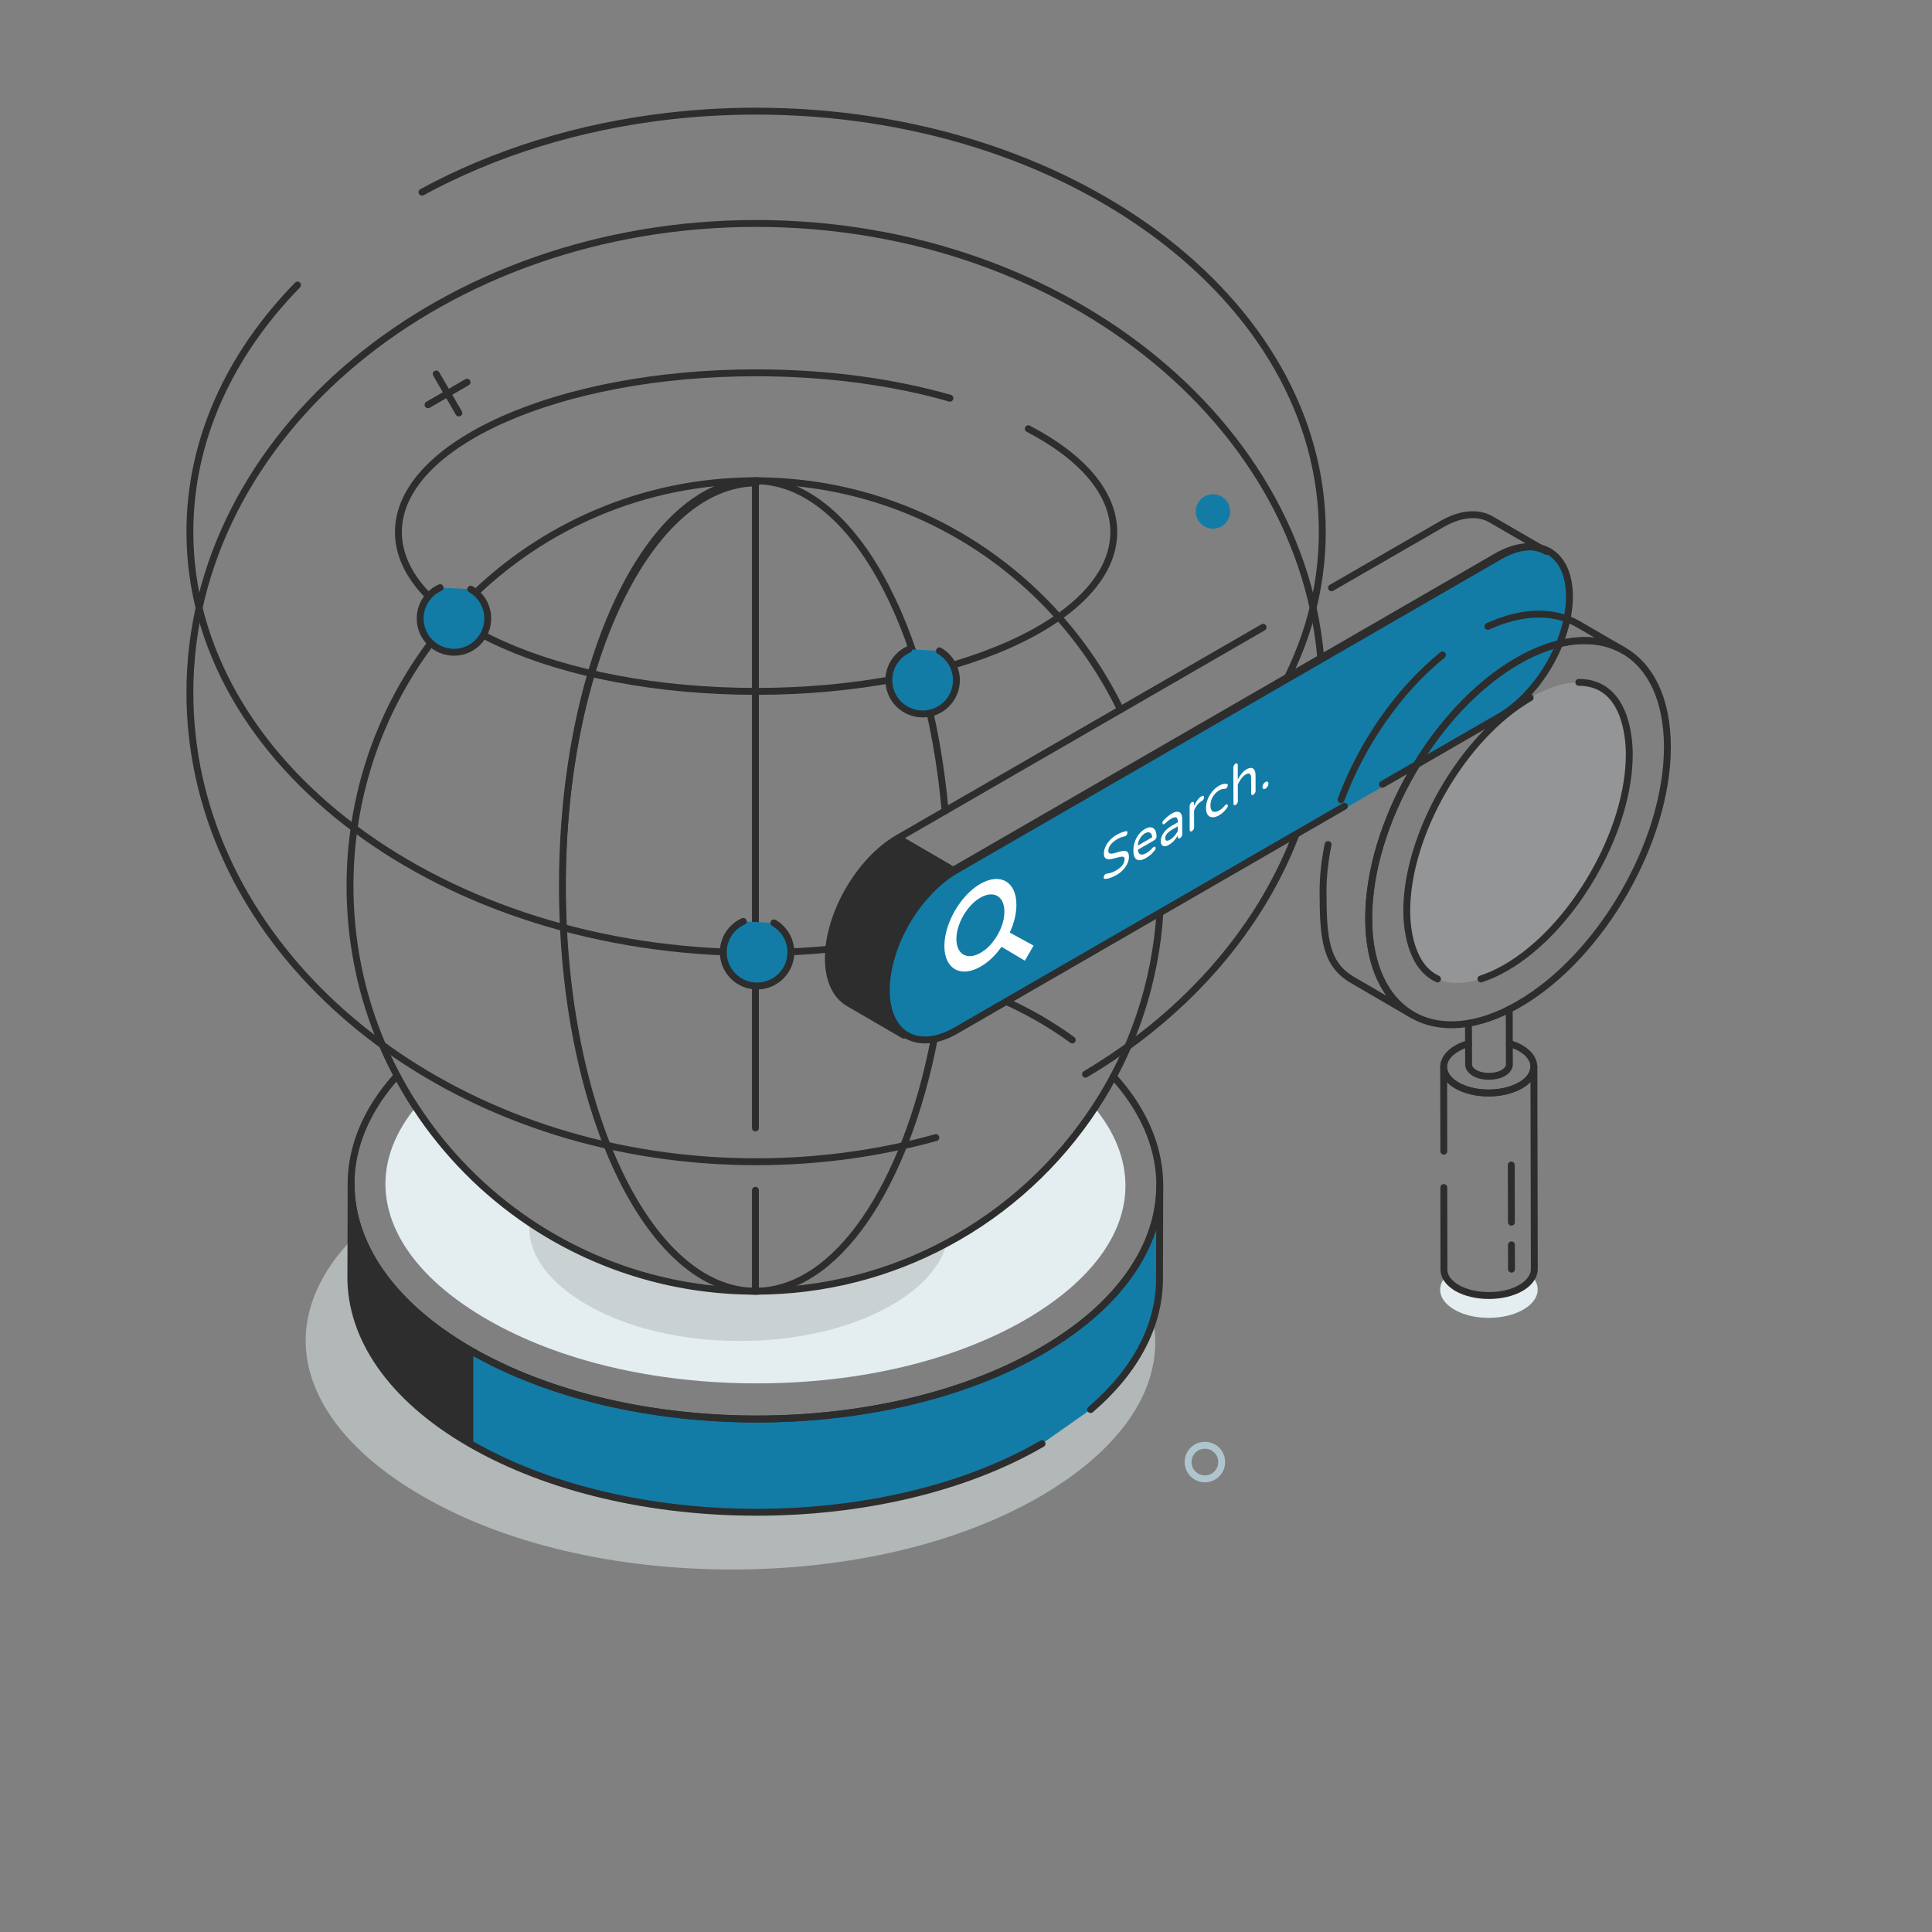 <svg width="512" height="512" viewBox="0 0 512 512" fill="none" xmlns="http://www.w3.org/2000/svg">
<rect x="0" y="0" width="512" height="512" fill="#808080" stroke="none"/>
<mask id="mask0_547_14014" style="mask-type:luminance" maskUnits="userSpaceOnUse" x="0" y="0" width="512" height="512">
<path d="M512 0H0V512H512V0Z" fill="white"/>
</mask>
<g mask="url(#mask0_547_14014)">
<path d="M272.504 113.621C286.634 120.993 295.165 130.558 295.165 141.01C295.165 164.323 252.725 183.222 200.374 183.222C148.023 183.222 105.584 164.323 105.584 141.01C105.584 117.697 148.023 98.799 200.374 98.799C219.304 98.799 236.939 101.27 251.739 105.527" stroke="#2D2D2D" stroke-width="1.825" stroke-linecap="round" stroke-linejoin="round"/>
<path d="M111.83 50.927C130.807 40.603 153.171 33.513 177.452 30.747C184.926 29.896 192.58 29.454 200.374 29.454C283.245 29.454 350.425 79.375 350.425 140.955C350.425 202.535 283.245 252.456 200.374 252.456C117.503 252.456 50.323 202.535 50.323 140.955C50.323 116.518 60.902 93.918 78.842 75.544" stroke="#2D2D2D" stroke-width="1.825" stroke-linecap="round" stroke-linejoin="round"/>
<path d="M248.011 301.478C233.044 305.627 217.026 307.874 200.374 307.874C192.222 307.874 184.223 307.335 176.424 306.299C104.937 296.797 50.323 245.456 50.323 183.546C50.323 114.882 117.503 59.218 200.374 59.218C283.245 59.218 350.425 114.882 350.425 183.546C350.425 225.228 325.669 262.12 287.674 284.677" stroke="#2D2D2D" stroke-width="1.825" stroke-linecap="round" stroke-linejoin="round"/>
<g opacity="0.5">
<path d="M306.144 355.693C306.18 370.625 295.374 385.082 275.769 396.509C254.12 409.068 225.06 415.931 193.955 415.931C162.814 415.931 133.681 409.068 111.922 396.473C92.025 384.973 81.037 370.333 81 355.292C81 345.216 85.966 335.285 95.275 326.414C99.4 337.95 109.184 348.94 124.7 357.884C166.684 382.125 234.515 382.125 276.207 357.884C286.977 351.641 294.935 344.376 300.083 336.636C304.062 342.769 306.144 349.195 306.144 355.693Z" fill="#E4EDF0"/>
</g>
<path d="M276.14 382.592C234.438 406.826 166.589 406.826 124.614 382.592C103.484 370.392 92.935 354.385 92.98 338.403L93.05 313.681C93.005 329.663 103.554 345.671 124.684 357.871C166.659 382.105 234.508 382.104 276.21 357.87C296.935 345.826 307.305 330.071 307.35 314.293L307.28 339.014C307.246 351.091 301.163 363.154 289.017 373.55" fill="#127CA6"/>
<path d="M276.14 382.592C234.438 406.826 166.589 406.826 124.614 382.592C103.484 370.392 92.935 354.385 92.98 338.403L93.05 313.681C93.005 329.663 103.554 345.671 124.684 357.871C166.659 382.105 234.508 382.104 276.21 357.87C296.935 345.826 307.305 330.071 307.35 314.293L307.28 339.014C307.246 351.091 301.163 363.154 289.017 373.55" stroke="#2D2D2D" stroke-width="1.825" stroke-linecap="round" stroke-linejoin="round"/>
<path d="M125.428 358.259C125.187 358.122 124.923 358.009 124.684 357.871C103.554 345.672 93.005 329.663 93.05 313.681L92.98 338.403C92.935 354.385 103.484 370.393 124.614 382.592C124.876 382.743 125.164 382.868 125.428 383.017V358.259Z" fill="#2D2D2D"/>
<path d="M295.045 285.27C309.539 301.224 311.254 320.025 300.083 336.636C294.935 344.376 286.977 351.641 276.207 357.884C234.515 382.125 166.684 382.125 124.7 357.884C109.184 348.94 99.4 337.95 95.275 326.414C90.31 312.541 93.632 297.865 105.241 285.051" stroke="#2D2D2D" stroke-width="1.825" stroke-linecap="round" stroke-linejoin="round"/>
<path d="M298.258 314.147C298.295 327.144 288.912 339.739 271.79 349.706C252.952 360.622 227.653 366.609 200.527 366.609C173.438 366.609 148.065 360.622 129.117 349.67C111.739 339.667 102.175 326.888 102.138 313.782C102.138 306.773 104.913 299.836 110.17 293.411C118.092 305.532 128.351 315.937 140.362 324.005C157.484 335.469 178.074 342.186 200.198 342.186C218.525 342.186 235.757 337.586 250.871 329.481C266.752 321.011 280.26 308.599 290.117 293.594C295.447 300.092 298.221 307.064 298.258 314.147Z" fill="#E4EDF0"/>
<g opacity="0.15">
<path d="M250.871 329.481C249.374 335.468 244.372 341.163 236.377 345.8C225.717 351.97 211.37 355.365 196 355.365C180.667 355.365 166.282 351.969 155.549 345.763C145.728 340.104 140.289 332.876 140.289 325.465C140.289 324.99 140.325 324.48 140.362 324.005C157.484 335.469 178.074 342.186 200.198 342.186C218.525 342.186 235.757 337.586 250.871 329.481Z" fill="#2D2D2D"/>
</g>
<path d="M266.241 265.227C269.527 266.687 272.703 268.331 275.733 270.083C278.763 271.872 281.574 273.697 284.166 275.595" stroke="#2D2D2D" stroke-width="1.825" stroke-linecap="round" stroke-linejoin="round"/>
<path d="M296.944 188.05C279.566 152.163 242.766 127.41 200.198 127.41C140.873 127.41 92.756 175.455 92.756 234.78C92.756 256.429 99.145 276.581 110.17 293.411C118.092 305.532 128.351 315.937 140.362 324.005C157.484 335.468 178.074 342.186 200.198 342.186C218.525 342.186 235.757 337.586 250.871 329.481C266.752 321.011 280.26 308.599 290.117 293.594C300.084 278.48 306.254 260.663 307.422 241.46" stroke="#2D2D2D" stroke-width="1.825" stroke-linecap="round" stroke-linejoin="round"/>
<path d="M247.622 275.157C240.028 314.476 221.628 342.186 200.198 342.186C171.941 342.186 149.051 294.105 149.051 234.78C149.051 175.455 171.941 127.41 200.198 127.41C225.206 127.41 246.052 165.086 250.469 214.919" stroke="#2D2D2D" stroke-width="1.825" stroke-linecap="round" stroke-linejoin="round"/>
<path d="M200.197 315.433V342.204" stroke="#2D2D2D" stroke-width="1.825" stroke-linecap="round" stroke-linejoin="round"/>
<path d="M200.197 127.399V298.916" stroke="#2D2D2D" stroke-width="1.825" stroke-linecap="round" stroke-linejoin="round"/>
<path d="M200.634 342.204C172.257 342.204 149.252 294.303 149.252 235.215C149.252 176.127 172.257 128.227 200.634 128.227" stroke="#2D2D2D" stroke-width="1.293" stroke-linecap="round" stroke-linejoin="round"/>
<path d="M205.086 244.581C207.777 246.126 209.589 249.028 209.589 252.353C209.589 257.299 205.58 261.308 200.634 261.308C195.688 261.308 191.679 257.299 191.679 252.353C191.679 248.715 193.848 245.584 196.963 244.182" fill="#127CA6"/>
<path d="M205.086 244.581C207.777 246.126 209.589 249.028 209.589 252.353C209.589 257.299 205.58 261.308 200.634 261.308C195.688 261.308 191.679 257.299 191.679 252.353C191.679 248.715 193.848 245.584 196.963 244.182" stroke="#2D2D2D" stroke-width="1.825" stroke-linecap="round" stroke-linejoin="round"/>
<path d="M124.754 156.132C127.445 157.676 129.257 160.578 129.257 163.903C129.257 168.849 125.248 172.858 120.302 172.858C115.356 172.858 111.348 168.849 111.348 163.903C111.348 160.265 113.516 157.134 116.632 155.733" fill="#127CA6"/>
<path d="M124.754 156.132C127.445 157.676 129.257 160.578 129.257 163.903C129.257 168.849 125.248 172.858 120.302 172.858C115.356 172.858 111.348 168.849 111.348 163.903C111.348 160.265 113.516 157.134 116.632 155.733" stroke="#2D2D2D" stroke-width="1.825" stroke-linecap="round" stroke-linejoin="round"/>
<path d="M248.959 172.481C251.65 174.026 253.462 176.928 253.462 180.253C253.462 185.199 249.453 189.208 244.507 189.208C239.561 189.208 235.553 185.199 235.553 180.253C235.553 176.615 237.722 173.484 240.837 172.082" fill="#127CA6"/>
<path d="M248.959 172.481C251.65 174.026 253.462 176.928 253.462 180.253C253.462 185.199 249.453 189.208 244.507 189.208C239.561 189.208 235.553 185.199 235.553 180.253C235.553 176.615 237.722 173.484 240.837 172.082" stroke="#2D2D2D" stroke-width="1.825" stroke-linecap="round" stroke-linejoin="round"/>
<path d="M415.92 158.58V158.82C415.92 159.13 415.91 159.45 415.9 159.76C415.88 160.14 415.86 160.51 415.83 160.88C415.26 168.27 411.65 176.41 406.5 182.65C406.49 182.65 406.49 182.64 406.48 182.64C403.82 185.89 400.76 188.64 397.49 190.53L253.43 273.7L253.39 273.73C253.04 273.93 252.7 274.12 252.35 274.3C251.98 274.49 251.6 274.67 251.23 274.83C251.09 274.89 250.95 274.95 250.81 275.01C250.22 275.25 249.65 275.46 249.08 275.63C248.78 275.72 248.48 275.8 248.19 275.87C247.95 275.93 247.72 275.98 247.48 276.02C247.17 276.08 246.87 276.13 246.57 276.16C244.89 276.36 243.34 276.21 241.94 275.75C241.61 275.64 241.29 275.51 240.98 275.37C239.74 274.8 238.65 273.94 237.75 272.82C237.76 272.81 237.75 272.8 237.74 272.8C236.15 270.83 235.15 268.07 234.93 264.63C234.92 264.38 234.9 264.13 234.89 263.88C234.89 263.63 234.88 263.37 234.88 263.11V262.99C234.88 262.67 234.89 262.36 234.9 262.04C234.92 261.66 234.94 261.29 234.97 260.92C235.55 253.53 239.16 245.39 244.3 239.16C244.31 239.16 244.31 239.17 244.32 239.17C246.98 235.92 250.05 233.16 253.32 231.27L397.41 148.07C398.52 147.43 399.61 146.92 400.66 146.54C400.83 146.48 401.01 146.41 401.19 146.35C401.67 146.18 402.15 146.05 402.62 145.94C402.83 145.89 403.04 145.84 403.25 145.8C403.58 145.74 403.91 145.68 404.24 145.65C406.58 145.37 408.69 145.76 410.45 146.76C410.84 146.99 411.21 147.24 411.57 147.51C411.57 147.51 411.58 147.51 411.58 147.52C411.98 147.83 412.36 148.19 412.71 148.58C412.72 148.58 412.72 148.59 412.72 148.6C414.14 150.17 415.14 152.32 415.61 154.98C415.62 155.01 415.62 155.03 415.62 155.06C415.78 155.96 415.88 156.92 415.91 157.93C415.92 158.14 415.92 158.36 415.92 158.58Z" fill="#127CA6"/>
<path d="M356.282 213.669L253.43 273.049L253.39 273.079C253.04 273.279 252.7 273.469 252.35 273.649C251.98 273.839 251.6 274.019 251.23 274.179C251.09 274.239 250.95 274.299 250.81 274.359C250.22 274.599 249.65 274.809 249.08 274.979C248.78 275.069 248.48 275.149 248.19 275.219C247.95 275.279 247.72 275.329 247.48 275.369C247.17 275.429 246.87 275.479 246.57 275.509C244.89 275.709 243.34 275.559 241.94 275.099C241.61 274.989 241.29 274.859 240.98 274.719C239.74 274.149 238.65 273.289 237.75 272.169C237.76 272.159 237.75 272.149 237.74 272.149C236.15 270.179 235.15 267.419 234.93 263.979C234.92 263.729 234.9 263.479 234.89 263.229C234.89 262.979 234.88 262.719 234.88 262.459V262.339C234.88 262.019 234.89 261.709 234.9 261.389C234.92 261.009 234.94 260.639 234.97 260.269C235.55 252.879 239.16 244.739 244.3 238.509C244.31 238.509 244.31 238.519 244.32 238.519C246.98 235.269 250.05 232.509 253.32 230.619L397.41 147.419C398.52 146.779 399.61 146.269 400.66 145.889C400.83 145.829 401.01 145.759 401.19 145.699C401.67 145.529 402.15 145.399 402.62 145.289C402.83 145.239 403.04 145.189 403.25 145.149C403.58 145.089 403.91 145.029 404.24 144.999C406.58 144.719 408.69 145.109 410.45 146.109C410.84 146.339 411.21 146.589 411.57 146.859C411.57 146.859 411.58 146.859 411.58 146.869C411.98 147.179 412.36 147.539 412.71 147.929C412.72 147.929 412.72 147.939 412.72 147.949C414.14 149.519 415.14 151.669 415.61 154.329C415.62 154.359 415.62 154.379 415.62 154.409C415.78 155.309 415.88 156.269 415.91 157.279C415.92 157.489 415.92 157.709 415.92 157.929V158.169C415.92 158.479 415.91 158.799 415.9 159.109C415.88 159.489 415.86 159.859 415.83 160.229C415.26 167.619 411.65 175.759 406.5 181.999C406.49 181.999 406.49 181.989 406.48 181.989C403.82 185.239 400.76 187.989 397.49 189.879L366.383 207.837" stroke="#2D2D2D" stroke-width="1.825" stroke-linecap="round" stroke-linejoin="round"/>
<path d="M352.859 155.779L382.071 138.914C387.178 135.96 391.82 135.706 395.154 137.647L409.798 146.13C406.422 144.189 401.822 144.484 396.673 147.438L252.57 230.637L237.968 222.112L334.738 166.242" stroke="#2D2D2D" stroke-width="1.825" stroke-linecap="round" stroke-linejoin="round"/>
<path d="M239.535 274.339L224.902 265.836C221.592 263.912 219.539 259.834 219.523 254.055C219.49 242.327 227.747 228.024 237.954 222.131L252.586 230.635C242.379 236.528 234.122 250.831 234.155 262.559C234.171 268.338 236.225 272.415 239.535 274.339Z" fill="#2D2D2D"/>
<path d="M239.535 274.339L224.902 265.836C221.592 263.912 219.539 259.834 219.523 254.055C219.49 242.327 227.747 228.024 237.954 222.131L252.586 230.635C242.379 236.528 234.122 250.831 234.155 262.559C234.171 268.338 236.225 272.415 239.535 274.339Z" stroke="#2D2D2D" stroke-width="1.825" stroke-linecap="round" stroke-linejoin="round"/>
<path d="M295.872 221.268C296.814 220.724 297.664 220.393 298.437 220.267C298.669 220.24 298.793 220.363 298.794 220.647L298.656 221.171L298.286 221.562L298.07 221.634C297.405 221.751 296.709 222.028 295.999 222.438C295.32 222.83 294.78 223.285 294.348 223.836C293.932 224.361 293.717 224.911 293.719 225.443C293.72 225.798 293.813 226.029 294.03 226.117C294.231 226.232 294.479 226.266 294.788 226.212C295.082 226.167 295.5 226.05 296.025 225.889C296.705 225.674 297.246 225.557 297.663 225.494C298.08 225.448 298.436 225.528 298.746 225.74C299.04 225.979 299.181 226.431 299.183 227.087C299.185 227.655 299.047 228.232 298.786 228.809C298.509 229.413 298.124 229.973 297.631 230.507C297.122 231.05 296.551 231.504 295.902 231.878C294.806 232.511 293.786 232.868 292.843 232.933L292.58 232.836L292.471 232.544L292.624 232.011C292.716 231.833 292.84 231.709 292.994 231.62L293.241 231.53C294.03 231.483 294.879 231.189 295.775 230.672C297.288 229.798 298.028 228.802 298.025 227.667C298.024 227.383 297.931 227.188 297.745 227.1C297.544 227.021 297.312 226.994 297.018 227.057C296.74 227.093 296.337 227.202 295.812 227.345C295.117 227.533 294.545 227.667 294.127 227.713C293.694 227.767 293.323 227.698 293.013 227.486C292.703 227.274 292.548 226.865 292.546 226.209C292.544 225.659 292.666 225.074 292.927 224.461C293.188 223.848 293.558 223.279 294.067 222.719C294.56 222.15 295.162 221.678 295.872 221.268Z" fill="white"/>
<path d="M306.33 222.225C306.222 222.412 306.083 222.563 305.898 222.67L301.544 225.184C301.608 225.84 301.84 226.239 302.212 226.415C302.599 226.565 303.125 226.457 303.804 226.065C304.159 225.86 304.468 225.646 304.746 225.397C305.008 225.175 305.271 224.916 305.533 224.605L305.764 224.418L306.12 224.373L306.275 224.692C306.276 224.923 306.168 225.162 305.952 225.429C305.613 225.856 305.29 226.202 304.966 226.496C304.627 226.799 304.21 227.093 303.7 227.387C302.65 227.993 301.831 228.128 301.242 227.775C300.653 227.422 300.358 226.633 300.354 225.391C300.352 224.699 300.458 223.98 300.688 223.261C300.903 222.551 301.241 221.876 301.703 221.236C302.165 220.614 302.736 220.088 303.415 219.696C304.048 219.33 304.605 219.187 305.069 219.257C305.533 219.327 305.89 219.583 306.123 220.017C306.372 220.442 306.497 220.991 306.499 221.648C306.5 221.843 306.438 222.038 306.33 222.225ZM301.541 224.084L305.339 221.891C305.307 221.43 305.198 221.083 304.996 220.88C304.81 220.65 304.562 220.562 304.284 220.563C304.006 220.582 303.711 220.663 303.418 220.832C303.125 221.001 302.847 221.251 302.554 221.562C302.277 221.882 302.046 222.246 301.862 222.69C301.662 223.125 301.555 223.596 301.541 224.084Z" fill="white"/>
<path d="M313.008 215.66C313.195 215.997 313.289 216.422 313.29 216.919L313.302 221.107C313.303 221.302 313.256 221.489 313.133 221.684C313.025 221.871 312.887 222.022 312.717 222.12C312.563 222.209 312.424 222.218 312.3 222.165C312.191 222.103 312.145 221.97 312.144 221.775L312.143 221.403C311.497 222.523 310.695 223.358 309.722 223.92C309.351 224.134 308.996 224.25 308.671 224.26C308.346 224.27 308.099 224.146 307.897 223.925C307.711 223.695 307.617 223.359 307.616 222.915C307.614 222.188 307.859 221.459 308.367 220.739C308.86 220.01 309.6 219.37 310.573 218.808L312.133 217.907V217.783C312.131 217.144 311.99 216.745 311.696 216.631C311.417 216.508 310.985 216.615 310.398 216.954C310.074 217.141 309.781 217.346 309.534 217.542C309.272 217.747 308.994 217.997 308.685 218.299L308.515 218.432L308.191 218.442L308.035 218.141C308.034 217.875 308.157 217.608 308.373 217.377C309.098 216.603 309.838 215.998 310.595 215.561C311.197 215.213 311.692 215.07 312.094 215.122C312.512 215.147 312.806 215.332 313.008 215.66ZM312.14 220.232L312.136 218.99L310.731 219.801C309.434 220.55 308.787 221.314 308.789 222.095C308.79 222.45 308.899 222.672 309.1 222.769C309.317 222.857 309.672 222.758 310.151 222.482C310.537 222.259 310.891 221.947 311.246 221.529C311.6 221.111 311.894 220.694 312.14 220.232Z" fill="white"/>
<path d="M318.516 210.959C318.67 210.87 318.81 210.86 318.918 210.922C319.026 210.984 319.073 211.117 319.074 211.312C319.075 211.489 319.029 211.675 318.921 211.862C318.798 212.04 318.659 212.191 318.489 212.289L318.427 212.325C318.01 212.566 317.64 212.886 317.301 213.313C316.946 213.749 316.669 214.228 316.439 214.77L316.452 219.259C316.453 219.454 316.391 219.649 316.283 219.836C316.16 220.032 316.022 220.183 315.852 220.281C315.698 220.37 315.558 220.379 315.45 220.317C315.341 220.255 315.279 220.132 315.278 219.937L315.26 213.602C315.259 213.407 315.321 213.212 315.429 213.025C315.537 212.821 315.676 212.67 315.83 212.581C316 212.483 316.139 212.473 316.263 212.544C316.372 212.606 316.433 212.73 316.434 212.925L316.436 213.564C317.036 212.276 317.698 211.431 318.455 210.994L318.516 210.959Z" fill="white"/>
<path d="M323.025 208.237C323.488 207.97 323.874 207.818 324.199 207.773C324.539 207.701 324.849 207.7 325.127 207.735C325.297 207.779 325.39 207.885 325.391 208.098L325.238 208.595L324.898 208.986L324.62 209.058C324.326 209.05 324.095 209.077 323.894 209.104C323.693 209.149 323.43 209.266 323.137 209.435C322.396 209.863 321.825 210.441 321.394 211.17C320.978 211.908 320.78 212.662 320.782 213.46C320.784 214.258 320.987 214.781 321.405 215.037C321.839 215.267 322.411 215.186 323.152 214.758C323.445 214.589 323.707 214.401 323.908 214.214C324.109 214.027 324.34 213.77 324.633 213.423L324.91 213.173H325.251L325.406 213.491C325.407 213.704 325.314 213.936 325.145 214.158C324.868 214.531 324.559 214.869 324.22 215.207C323.896 215.518 323.51 215.813 323.047 216.08C322.429 216.437 321.858 216.606 321.332 216.59C320.806 216.574 320.388 216.371 320.077 215.964C319.766 215.539 319.61 214.936 319.608 214.138C319.606 213.34 319.759 212.558 320.066 211.794C320.373 211.012 320.788 210.328 321.312 209.706C321.836 209.083 322.407 208.594 323.025 208.237Z" fill="white"/>
<path d="M327.417 202.382C327.587 202.284 327.726 202.274 327.834 202.336C327.958 202.407 328.02 202.531 328.021 202.708L328.032 206.576C328.355 205.981 328.694 205.447 329.079 204.976C329.449 204.514 329.896 204.131 330.406 203.837C330.885 203.561 331.302 203.462 331.642 203.514C331.998 203.557 332.262 203.761 332.448 204.098C332.635 204.435 332.728 204.878 332.73 205.41L332.742 209.597C332.743 209.792 332.681 209.987 332.558 210.183C332.45 210.37 332.312 210.521 332.142 210.619C331.988 210.708 331.848 210.717 331.74 210.655C331.616 210.602 331.569 210.47 331.568 210.275L331.557 206.229C331.554 205.023 331.073 204.696 330.131 205.24C329.699 205.49 329.329 205.845 328.99 206.29C328.651 206.735 328.327 207.276 328.035 207.871L328.048 212.307C328.049 212.502 327.987 212.697 327.864 212.893C327.756 213.08 327.618 213.231 327.448 213.329C327.294 213.418 327.154 213.428 327.046 213.366C326.922 213.313 326.875 213.18 326.874 212.985L326.847 203.386C326.846 203.209 326.893 203.022 327.016 202.809C327.124 202.622 327.263 202.471 327.417 202.382Z" fill="white"/>
<path d="M335.425 207.201C335.626 207.085 335.797 207.058 335.936 207.155C336.075 207.234 336.152 207.385 336.153 207.598L336.154 207.687C336.155 207.918 336.078 208.157 335.939 208.397C335.801 208.655 335.631 208.824 335.43 208.94L335.291 209.02C335.106 209.127 334.936 209.154 334.797 209.057C334.642 208.987 334.58 208.827 334.579 208.596V208.507C334.578 208.294 334.639 208.064 334.793 207.815C334.931 207.557 335.101 207.388 335.286 207.281L335.425 207.201Z" fill="white"/>
<path d="M267.587 247.129C268.775 244.612 269.366 242.135 269.359 239.698C269.342 233.682 265.086 231.181 259.784 234.242C254.548 237.265 250.254 244.703 250.271 250.719C250.288 256.812 254.61 259.198 259.846 256.175C261.967 254.95 263.82 253.194 265.407 250.905L271.596 254.593L273.906 250.595L267.587 247.129ZM259.836 252.52C256.323 254.548 253.463 252.918 253.452 248.882C253.441 244.846 256.281 239.925 259.794 237.897C263.307 235.869 266.166 237.499 266.177 241.535C266.181 242.906 265.919 244.353 265.326 245.764C264.799 247.136 264.006 248.51 263.08 249.655C262.154 250.876 261.029 251.831 259.836 252.52Z" fill="white"/>
<path d="M403.689 347.06C398.651 349.981 390.401 349.981 385.399 347.06C381.347 344.687 380.58 341.146 383.099 338.335C383.647 339.43 384.669 340.453 386.129 341.329C390.765 343.994 398.395 343.994 403.032 341.329C404.529 340.453 405.552 339.43 406.099 338.298C408.581 341.146 407.778 344.687 403.689 347.06Z" fill="#E4EDF0"/>
<path d="M382.624 305.076L382.588 282.77C382.588 284.522 383.719 286.274 386.056 287.625C390.656 290.327 398.286 290.327 402.959 287.625C405.332 286.274 406.5 284.449 406.5 282.66L406.61 336.327C406.61 336.984 406.464 337.677 406.099 338.298C405.552 339.43 404.529 340.453 403.032 341.329C398.395 343.994 390.765 343.994 386.129 341.329C384.669 340.453 383.647 339.43 383.099 338.335C382.807 337.714 382.661 337.094 382.661 336.437L382.624 314.714" stroke="#2D2D2D" stroke-width="1.825" stroke-linecap="round" stroke-linejoin="round"/>
<path d="M400.539 323.895L400.501 308.742" stroke="#2D2D2D" stroke-width="1.825" stroke-linecap="round" stroke-linejoin="round"/>
<path d="M400.563 336.345L400.548 329.897" stroke="#2D2D2D" stroke-width="1.825" stroke-linecap="round" stroke-linejoin="round"/>
<path d="M400.002 276.564C401.097 276.856 402.119 277.257 403.032 277.805C407.668 280.507 407.632 284.924 402.959 287.626C398.286 290.328 390.656 290.328 386.056 287.626C381.383 284.924 381.457 280.506 386.093 277.841C387.042 277.293 388.064 276.856 389.196 276.564" stroke="#2D2D2D" stroke-width="1.825" stroke-linecap="round" stroke-linejoin="round"/>
<path d="M399.966 267.473L400.003 282.076C400.003 282.879 399.456 283.719 398.397 284.34C396.316 285.545 392.848 285.545 390.767 284.34C389.745 283.719 389.197 282.916 389.197 282.149L389.16 271.197" stroke="#2D2D2D" stroke-width="1.825" stroke-linecap="round" stroke-linejoin="round"/>
<path d="M402.164 175.184C380.295 187.81 362.639 218.392 362.71 243.521C362.781 268.626 380.553 278.778 402.422 266.152C424.27 253.538 441.947 222.92 441.876 197.815C441.805 172.686 424.012 162.57 402.164 175.184Z" stroke="#2D2D2D" stroke-width="1.825" stroke-linecap="round" stroke-linejoin="round"/>
<path d="M382.262 173.584C370.634 182.972 360.874 197.141 355.389 211.92" stroke="#2D2D2D" stroke-width="1.825" stroke-linecap="round" stroke-linejoin="round"/>
<path d="M351.955 223.811C351.072 228.123 350.607 232.393 350.618 236.516C350.651 248.974 351.359 255.598 358.492 259.74L374.256 268.921C367.156 264.779 362.751 256.002 362.718 243.511C362.652 218.397 380.305 187.826 402.165 175.17C413.177 168.826 423.137 168.234 430.336 172.442L418.236 165.414C411.968 161.779 403.605 161.757 394.3 166.001" stroke="#2D2D2D" stroke-width="1.825" stroke-linecap="round" stroke-linejoin="round"/>
<g opacity="0.2">
<path d="M386.19 260.502C373.822 260.502 372.818 245.976 372.805 241.523C372.746 221.098 387.724 195.168 405.511 184.898C410.116 182.239 414.574 180.834 418.397 180.834C430.762 180.834 431.765 195.36 431.778 199.813C431.837 220.238 416.86 246.17 399.076 256.438C394.471 259.097 390.013 260.502 386.19 260.502Z" fill="#E4EDF0"/>
</g>
<path d="M380.958 259.431C373.518 255.992 372.816 245.243 372.805 241.523C372.746 221.098 387.724 195.168 405.511 184.898" stroke="#2D2D2D" stroke-width="1.825" stroke-linecap="round" stroke-linejoin="round"/>
<path d="M418.397 180.834C430.762 180.834 431.765 195.36 431.778 199.813C431.837 220.238 416.86 246.17 399.076 256.438C396.813 257.745 394.586 258.749 392.452 259.432" stroke="#2D2D2D" stroke-width="1.825" stroke-linecap="round" stroke-linejoin="round"/>
<path d="M323.757 387.465C323.757 389.908 321.803 391.916 319.306 391.916C316.863 391.916 314.854 389.908 314.854 387.465C314.854 384.968 316.863 383.014 319.306 383.014C321.803 383.014 323.757 384.968 323.757 387.465Z" stroke="#AFC5CE" stroke-width="1.825" stroke-linecap="round" stroke-linejoin="round"/>
<path d="M326.004 135.546C326.004 138.046 324.004 140.102 321.448 140.102C318.948 140.102 316.892 138.046 316.892 135.546C316.892 132.99 318.948 130.99 321.448 130.99C324.004 130.99 326.004 132.99 326.004 135.546Z" fill="#127CA6"/>
<path d="M123.771 101.281L113.432 107.273" stroke="#2D2D2D" stroke-width="1.825" stroke-linecap="round" stroke-linejoin="round"/>
<path d="M121.597 109.446L115.606 99.108" stroke="#2D2D2D" stroke-width="1.825" stroke-linecap="round" stroke-linejoin="round"/>
</g>
</svg>
